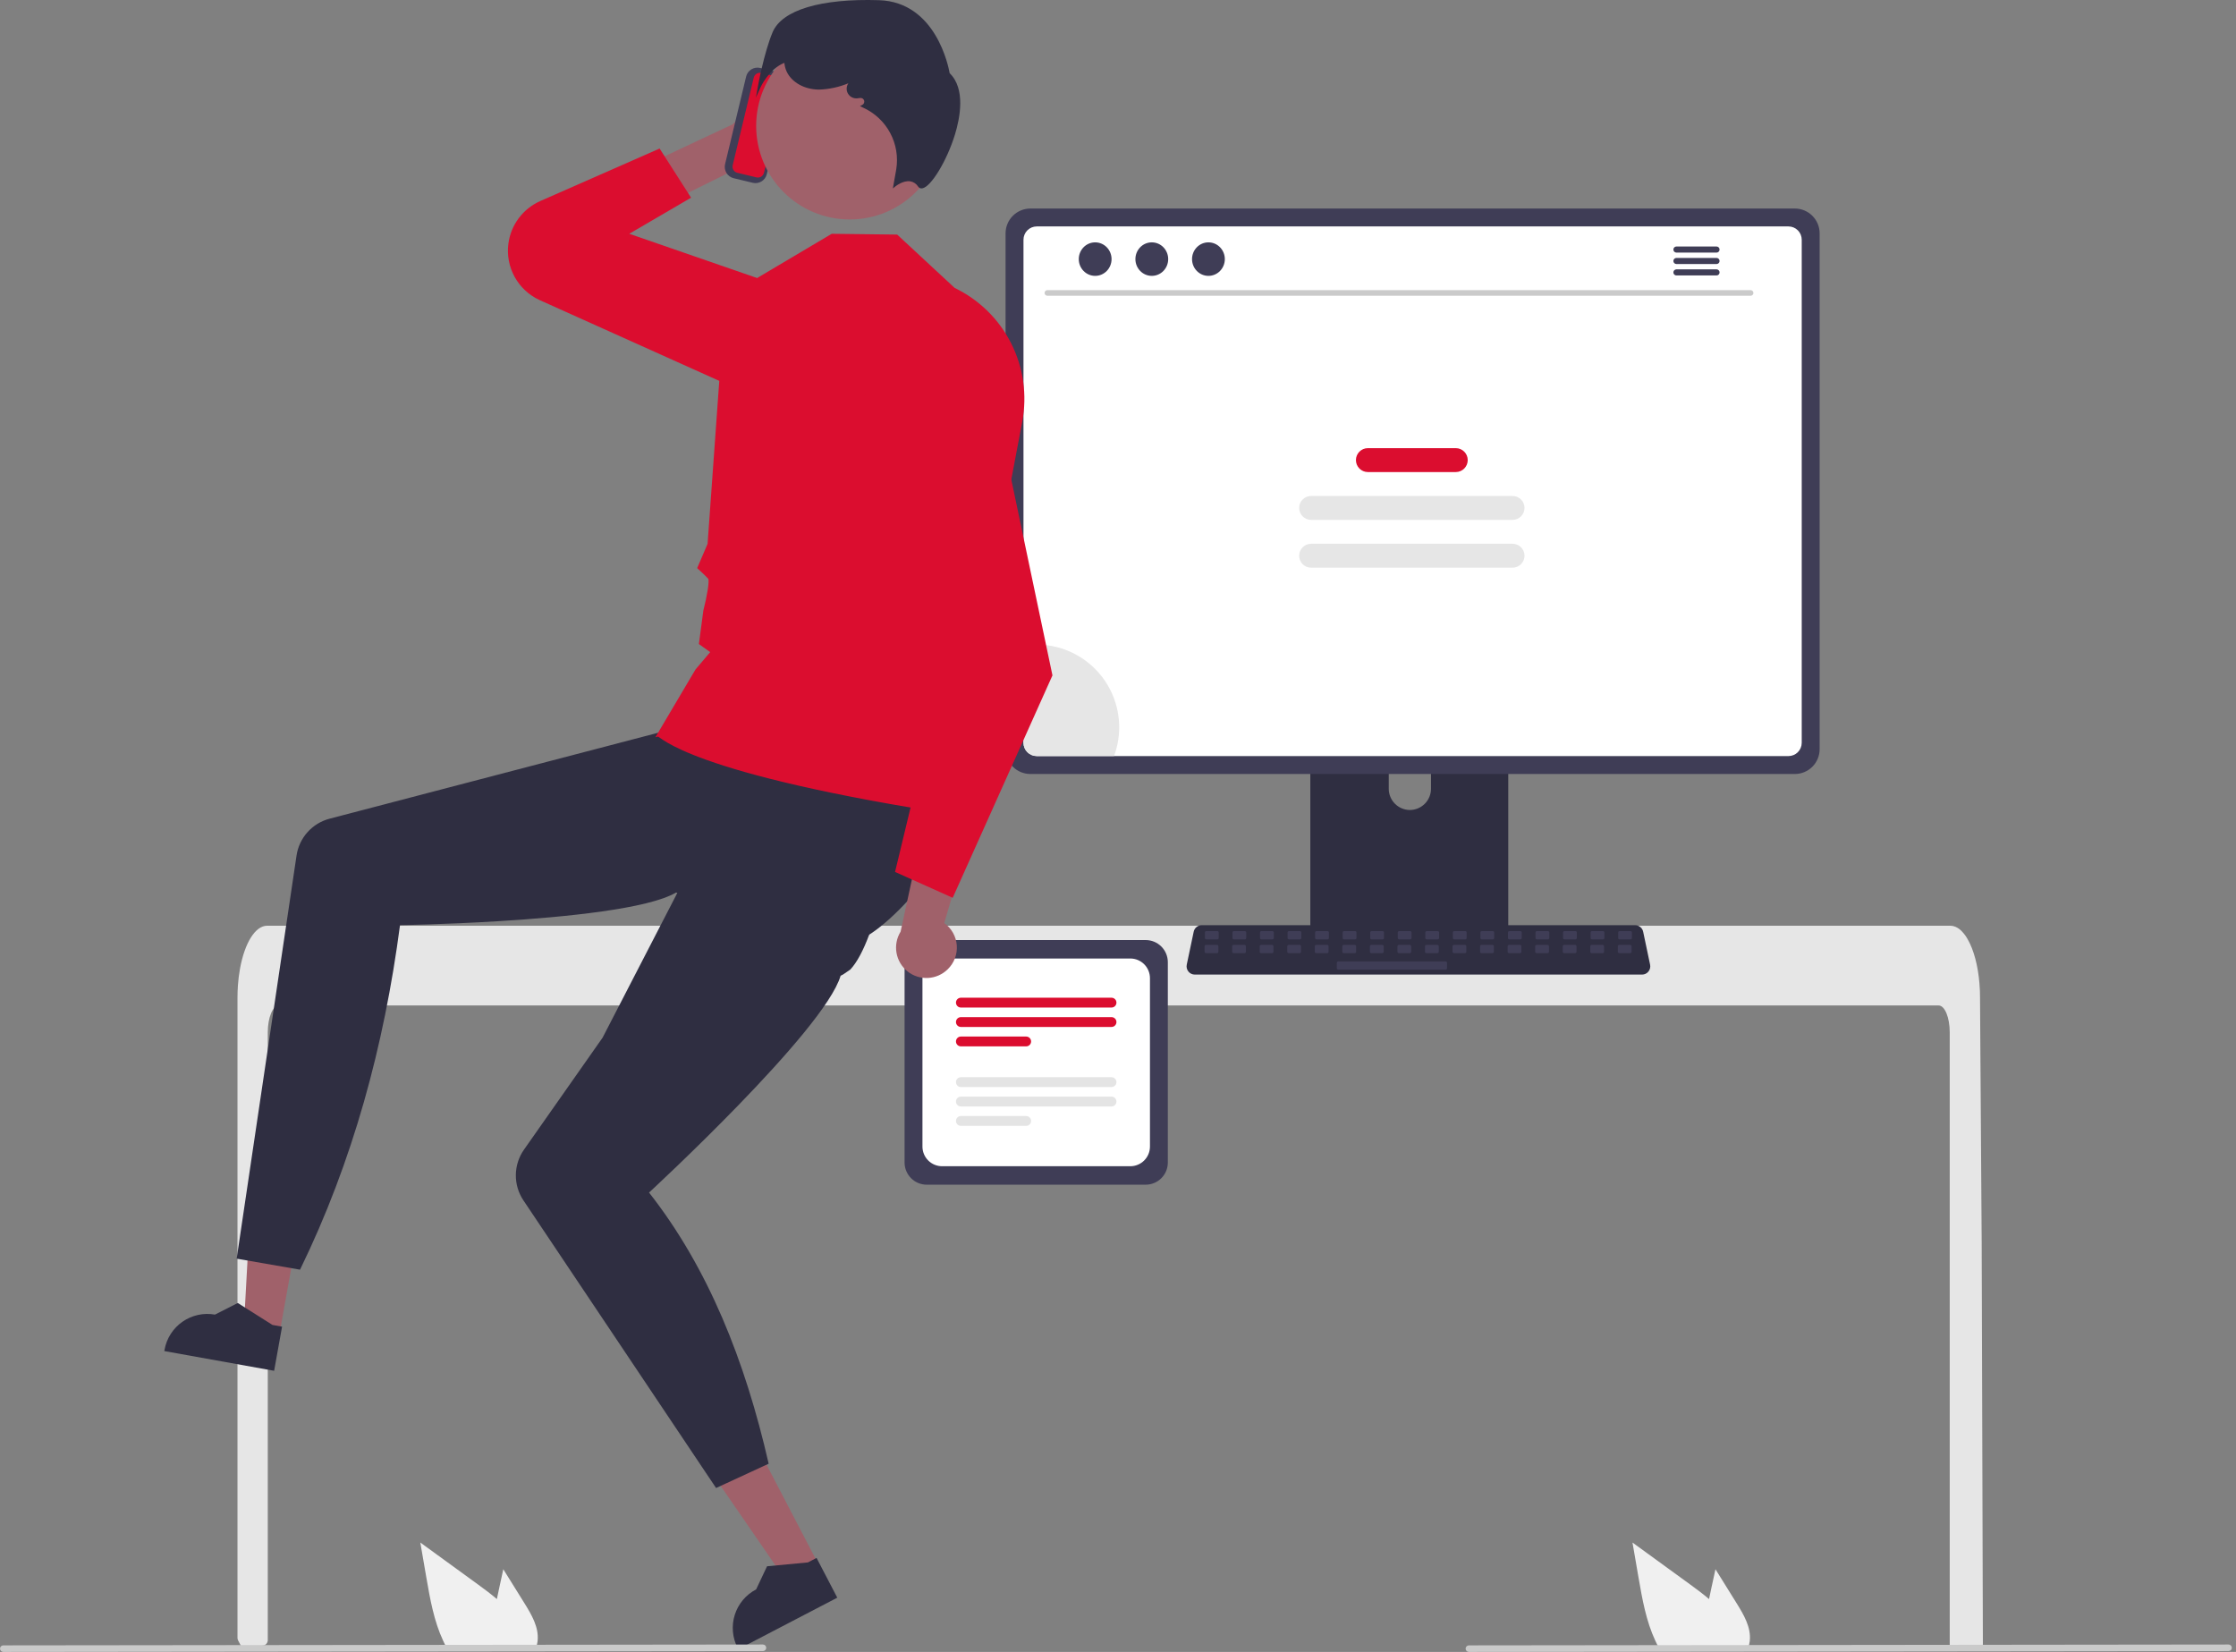 <svg xmlns="http://www.w3.org/2000/svg" width="356" height="263" viewBox="0 0 356 263" fill="none"><rect x="0" y="0" width="356" height="263" fill="#808080" stroke="none"/><g clip-path="url(#clip0_51_985)"><path d="M103.688 25.879L107.444 31.749L120.843 25.106L127.732 23C128.627 22.726 129.434 22.223 130.074 21.539C130.713 20.856 131.162 20.016 131.375 19.105C131.588 18.194 131.559 17.242 131.289 16.346C131.02 15.45 130.52 14.64 129.839 13.998C128.831 13.046 127.492 12.523 126.105 12.539C124.718 12.555 123.392 13.11 122.406 14.085L116.625 19.808L103.688 25.879Z" fill="#A0616A"></path><path d="M110.026 31.475L105.019 23.648L86.031 32.002C84.668 32.602 83.483 33.544 82.59 34.737C81.698 35.929 81.129 37.332 80.939 38.81C80.704 40.632 81.055 42.481 81.942 44.089C82.829 45.698 84.205 46.982 85.871 47.756L116.138 61.367C118.228 62.337 120.613 62.453 122.786 61.688C124.959 60.923 126.747 59.339 127.768 57.274C128.317 56.163 128.625 54.949 128.674 53.711C128.723 52.473 128.511 51.239 128.051 50.089C127.591 48.938 126.894 47.897 126.006 47.034C125.117 46.171 124.056 45.504 122.893 45.078L100.188 37.218L110.026 31.475Z" fill="#DB0D2F"></path><path d="M310.421 164.344C310.421 161.993 309.632 160.085 308.662 160.08H44.399C43.425 160.085 42.64 161.993 42.635 164.344V261.122C42.635 261.34 42.554 261.551 42.407 261.712C42.261 261.874 42.059 261.975 41.842 261.996C41.133 262.065 40.423 262.128 39.714 262.187C39.697 262.187 39.679 262.191 39.661 262.191C39.276 262.226 38.89 262.252 38.504 262.283H38.499C38.301 261.916 38.104 261.546 37.91 261.172C37.845 261.046 37.811 260.907 37.81 260.765V158.813C37.81 158.164 37.837 157.51 37.881 156.865C37.943 155.98 38.053 155.098 38.21 154.225C38.951 150.15 40.627 147.391 42.53 147.382H310.526C310.804 147.384 311.079 147.442 311.334 147.553C311.708 147.719 312.046 147.956 312.329 148.251C312.714 148.651 313.043 149.101 313.307 149.589C314.246 151.242 314.917 153.707 315.154 156.576C315.154 156.602 315.158 156.628 315.158 156.655C315.22 157.365 315.25 158.089 315.246 158.813L315.307 168.212L315.347 173.818L315.465 191.407L315.509 197.652L315.702 261.779C315.702 262.011 315.61 262.234 315.445 262.399C315.281 262.563 315.058 262.656 314.825 262.656H311.298C311.066 262.656 310.843 262.563 310.678 262.399C310.514 262.234 310.421 262.011 310.421 261.779V164.344Z" fill="#E6E6E6"></path><path d="M44.511 212.275L38.825 211.254L40.057 188.836L48.449 190.343L44.511 212.275Z" fill="#A0616A"></path><path d="M43.646 218.242L26.161 215.102L26.201 214.881C26.525 213.076 27.552 211.474 29.058 210.427C30.563 209.38 32.423 208.973 34.228 209.297L34.228 209.297L37.857 207.448L43.381 210.941L44.908 211.215L43.646 218.242Z" fill="#2F2E41"></path><path d="M182.41 188.613H147.544C146.61 188.612 145.714 188.24 145.053 187.579C144.393 186.919 144.021 186.023 144.02 185.088V153.188C144.021 152.254 144.393 151.358 145.053 150.697C145.714 150.036 146.61 149.665 147.544 149.664H182.41C183.344 149.665 184.24 150.036 184.901 150.697C185.562 151.358 185.933 152.254 185.934 153.188V185.088C185.933 186.023 185.562 186.919 184.901 187.579C184.24 188.24 183.344 188.612 182.41 188.613Z" fill="#3F3D56"></path><path d="M179.959 185.675H149.995C149.165 185.674 148.37 185.344 147.783 184.758C147.197 184.171 146.867 183.376 146.866 182.546V155.73C146.867 154.901 147.197 154.105 147.783 153.519C148.37 152.932 149.165 152.602 149.995 152.601H179.959C180.789 152.602 181.584 152.932 182.171 153.519C182.757 154.105 183.087 154.901 183.088 155.73V182.546C183.087 183.376 182.757 184.171 182.171 184.758C181.584 185.344 180.789 185.674 179.959 185.675Z" fill="white"></path><path d="M176.97 160.408H152.984C152.777 160.408 152.578 160.326 152.431 160.179C152.284 160.032 152.202 159.833 152.202 159.626C152.202 159.419 152.284 159.22 152.431 159.073C152.578 158.926 152.777 158.844 152.984 158.844H176.97C177.178 158.844 177.376 158.926 177.523 159.073C177.67 159.22 177.752 159.419 177.752 159.626C177.752 159.833 177.67 160.032 177.523 160.179C177.376 160.326 177.178 160.408 176.97 160.408Z" fill="#DB0D2F"></path><path d="M176.97 163.499H152.984C152.777 163.499 152.578 163.417 152.431 163.27C152.284 163.123 152.202 162.924 152.202 162.717C152.202 162.509 152.284 162.31 152.431 162.164C152.578 162.017 152.777 161.935 152.984 161.935H176.97C177.178 161.935 177.376 162.017 177.523 162.164C177.67 162.31 177.752 162.509 177.752 162.717C177.752 162.924 177.67 163.123 177.523 163.27C177.376 163.417 177.178 163.499 176.97 163.499Z" fill="#DB0D2F"></path><path d="M163.382 166.59H152.984C152.777 166.59 152.578 166.508 152.431 166.361C152.284 166.215 152.202 166.016 152.202 165.808C152.202 165.601 152.284 165.402 152.431 165.255C152.578 165.108 152.777 165.026 152.984 165.026H163.382C163.589 165.026 163.788 165.108 163.935 165.255C164.081 165.402 164.164 165.601 164.164 165.808C164.164 166.016 164.081 166.215 163.935 166.361C163.788 166.508 163.589 166.59 163.382 166.59Z" fill="#DB0D2F"></path><path d="M176.97 173.064H152.984C152.777 173.064 152.578 172.982 152.431 172.835C152.284 172.688 152.202 172.489 152.202 172.282C152.202 172.074 152.284 171.875 152.431 171.729C152.578 171.582 152.777 171.5 152.984 171.5H176.97C177.178 171.5 177.376 171.582 177.523 171.729C177.67 171.875 177.752 172.074 177.752 172.282C177.752 172.489 177.67 172.688 177.523 172.835C177.376 172.982 177.178 173.064 176.97 173.064Z" fill="#E4E4E4"></path><path d="M176.97 176.155H152.984C152.881 176.156 152.779 176.136 152.684 176.096C152.589 176.057 152.503 176 152.43 175.927C152.357 175.854 152.299 175.768 152.26 175.673C152.22 175.578 152.2 175.476 152.2 175.373C152.2 175.27 152.22 175.168 152.26 175.073C152.299 174.978 152.357 174.892 152.43 174.819C152.503 174.747 152.589 174.689 152.684 174.65C152.779 174.611 152.881 174.591 152.984 174.591H176.97C177.177 174.591 177.376 174.673 177.523 174.82C177.67 174.967 177.752 175.166 177.752 175.373C177.752 175.581 177.67 175.78 177.523 175.926C177.376 176.073 177.177 176.155 176.97 176.155Z" fill="#E4E4E4"></path><path d="M163.382 179.246H152.984C152.777 179.246 152.578 179.164 152.431 179.017C152.284 178.87 152.202 178.671 152.202 178.464C152.202 178.256 152.284 178.057 152.431 177.911C152.578 177.764 152.777 177.682 152.984 177.682H163.382C163.589 177.682 163.788 177.764 163.935 177.911C164.081 178.057 164.164 178.256 164.164 178.464C164.164 178.671 164.081 178.87 163.935 179.017C163.788 179.164 163.589 179.246 163.382 179.246Z" fill="#E4E4E4"></path><path d="M238.612 103.399H210.137C209.735 103.4 209.348 103.561 209.064 103.846C208.779 104.131 208.62 104.517 208.62 104.92V149.902H240.133V104.92C240.133 104.721 240.094 104.523 240.018 104.338C239.941 104.154 239.829 103.986 239.688 103.845C239.547 103.703 239.379 103.591 239.194 103.515C239.01 103.439 238.812 103.399 238.612 103.399ZM224.471 128.958C223.58 128.953 222.727 128.598 222.098 127.968C221.468 127.339 221.112 126.486 221.108 125.595V120.407C221.109 119.516 221.464 118.662 222.094 118.032C222.725 117.402 223.579 117.048 224.471 117.048C225.362 117.048 226.216 117.402 226.847 118.032C227.477 118.662 227.832 119.516 227.833 120.407V125.595C227.829 126.486 227.473 127.339 226.844 127.968C226.214 128.598 225.361 128.953 224.471 128.958Z" fill="#2F2E41"></path><path d="M208.523 148.464V152.804C208.523 153.029 208.613 153.244 208.772 153.403C208.931 153.562 209.146 153.652 209.371 153.652H239.382C239.607 153.651 239.822 153.561 239.981 153.402C240.14 153.244 240.23 153.028 240.231 152.804V148.464H208.523Z" fill="#3F3D56"></path><path d="M285.764 33.2H164.045C162.999 33.202 161.997 33.618 161.257 34.358C160.518 35.097 160.102 36.099 160.1 37.145V119.282C160.101 120.328 160.517 121.33 161.257 122.07C161.996 122.81 162.999 123.226 164.045 123.227H285.764C286.81 123.226 287.813 122.81 288.553 122.07C289.292 121.33 289.708 120.328 289.709 119.282V37.145C289.707 36.099 289.291 35.097 288.552 34.358C287.812 33.618 286.81 33.202 285.764 33.2Z" fill="#3F3D56"></path><path d="M284.748 36.05H165.062C164.502 36.051 163.966 36.274 163.57 36.671C163.175 37.067 162.952 37.604 162.952 38.164V118.265C162.953 118.824 163.176 119.36 163.571 119.755C163.967 120.151 164.503 120.373 165.062 120.374H284.748C285.307 120.373 285.843 120.151 286.239 119.755C286.634 119.36 286.857 118.824 286.858 118.265V38.164C286.858 37.604 286.636 37.067 286.24 36.671C285.845 36.274 285.308 36.051 284.748 36.05Z" fill="white"></path><path d="M261.435 155.162H190.229C190.034 155.162 189.841 155.119 189.665 155.035C189.489 154.951 189.334 154.829 189.211 154.678C189.089 154.526 189.001 154.349 188.955 154.16C188.91 153.971 188.907 153.773 188.947 153.583L190.052 148.335C190.114 148.041 190.276 147.778 190.509 147.589C190.742 147.4 191.033 147.296 191.333 147.295H260.331C260.631 147.296 260.922 147.4 261.155 147.589C261.388 147.778 261.549 148.041 261.612 148.335L262.717 153.583C262.757 153.773 262.754 153.971 262.708 154.16C262.663 154.349 262.575 154.526 262.452 154.678C262.33 154.829 262.175 154.951 261.999 155.035C261.823 155.119 261.63 155.162 261.435 155.162H261.435Z" fill="#2F2E41"></path><path d="M193.818 148.24H192.053C191.935 148.24 191.839 148.336 191.839 148.454V149.341C191.839 149.46 191.935 149.556 192.053 149.556H193.818C193.936 149.556 194.032 149.46 194.032 149.341V148.454C194.032 148.336 193.936 148.24 193.818 148.24Z" fill="#3F3D56"></path><path d="M198.204 148.24H196.439C196.321 148.24 196.225 148.336 196.225 148.454V149.341C196.225 149.46 196.321 149.556 196.439 149.556H198.204C198.322 149.556 198.418 149.46 198.418 149.341V148.454C198.418 148.336 198.322 148.24 198.204 148.24Z" fill="#3F3D56"></path><path d="M202.59 148.24H200.825C200.707 148.24 200.611 148.336 200.611 148.454V149.341C200.611 149.46 200.707 149.556 200.825 149.556H202.59C202.709 149.556 202.804 149.46 202.804 149.341V148.454C202.804 148.336 202.709 148.24 202.59 148.24Z" fill="#3F3D56"></path><path d="M206.976 148.24H205.212C205.093 148.24 204.997 148.336 204.997 148.454V149.341C204.997 149.46 205.093 149.556 205.212 149.556H206.976C207.095 149.556 207.191 149.46 207.191 149.341V148.454C207.191 148.336 207.095 148.24 206.976 148.24Z" fill="#3F3D56"></path><path d="M211.363 148.24H209.598C209.48 148.24 209.384 148.336 209.384 148.454V149.341C209.384 149.46 209.48 149.556 209.598 149.556H211.363C211.481 149.556 211.577 149.46 211.577 149.341V148.454C211.577 148.336 211.481 148.24 211.363 148.24Z" fill="#3F3D56"></path><path d="M215.749 148.24H213.984C213.866 148.24 213.77 148.336 213.77 148.454V149.341C213.77 149.46 213.866 149.556 213.984 149.556H215.749C215.867 149.556 215.963 149.46 215.963 149.341V148.454C215.963 148.336 215.867 148.24 215.749 148.24Z" fill="#3F3D56"></path><path d="M220.135 148.24H218.37C218.252 148.24 218.156 148.336 218.156 148.454V149.341C218.156 149.46 218.252 149.556 218.37 149.556H220.135C220.253 149.556 220.349 149.46 220.349 149.341V148.454C220.349 148.336 220.253 148.24 220.135 148.24Z" fill="#3F3D56"></path><path d="M224.521 148.24H222.756C222.638 148.24 222.542 148.336 222.542 148.454V149.341C222.542 149.46 222.638 149.556 222.756 149.556H224.521C224.64 149.556 224.735 149.46 224.735 149.341V148.454C224.735 148.336 224.64 148.24 224.521 148.24Z" fill="#3F3D56"></path><path d="M228.907 148.24H227.143C227.024 148.24 226.929 148.336 226.929 148.454V149.341C226.929 149.46 227.024 149.556 227.143 149.556H228.907C229.026 149.556 229.122 149.46 229.122 149.341V148.454C229.122 148.336 229.026 148.24 228.907 148.24Z" fill="#3F3D56"></path><path d="M233.294 148.24H231.529C231.411 148.24 231.315 148.336 231.315 148.454V149.341C231.315 149.46 231.411 149.556 231.529 149.556H233.294C233.412 149.556 233.508 149.46 233.508 149.341V148.454C233.508 148.336 233.412 148.24 233.294 148.24Z" fill="#3F3D56"></path><path d="M237.68 148.24H235.915C235.797 148.24 235.701 148.336 235.701 148.454V149.341C235.701 149.46 235.797 149.556 235.915 149.556H237.68C237.798 149.556 237.894 149.46 237.894 149.341V148.454C237.894 148.336 237.798 148.24 237.68 148.24Z" fill="#3F3D56"></path><path d="M242.066 148.24H240.301C240.183 148.24 240.087 148.336 240.087 148.454V149.341C240.087 149.46 240.183 149.556 240.301 149.556H242.066C242.184 149.556 242.28 149.46 242.28 149.341V148.454C242.28 148.336 242.184 148.24 242.066 148.24Z" fill="#3F3D56"></path><path d="M246.452 148.24H244.687C244.569 148.24 244.473 148.336 244.473 148.454V149.341C244.473 149.46 244.569 149.556 244.687 149.556H246.452C246.57 149.556 246.666 149.46 246.666 149.341V148.454C246.666 148.336 246.57 148.24 246.452 148.24Z" fill="#3F3D56"></path><path d="M250.838 148.24H249.074C248.955 148.24 248.859 148.336 248.859 148.454V149.341C248.859 149.46 248.955 149.556 249.074 149.556H250.838C250.957 149.556 251.053 149.46 251.053 149.341V148.454C251.053 148.336 250.957 148.24 250.838 148.24Z" fill="#3F3D56"></path><path d="M255.225 148.24H253.46C253.342 148.24 253.246 148.336 253.246 148.454V149.341C253.246 149.46 253.342 149.556 253.46 149.556H255.225C255.343 149.556 255.439 149.46 255.439 149.341V148.454C255.439 148.336 255.343 148.24 255.225 148.24Z" fill="#3F3D56"></path><path d="M259.611 148.24H257.846C257.728 148.24 257.632 148.336 257.632 148.454V149.341C257.632 149.46 257.728 149.556 257.846 149.556H259.611C259.729 149.556 259.825 149.46 259.825 149.341V148.454C259.825 148.336 259.729 148.24 259.611 148.24Z" fill="#3F3D56"></path><path d="M193.766 150.433H192.001C191.883 150.433 191.787 150.528 191.787 150.647V151.534C191.787 151.653 191.883 151.748 192.001 151.748H193.766C193.884 151.748 193.98 151.653 193.98 151.534V150.647C193.98 150.528 193.884 150.433 193.766 150.433Z" fill="#3F3D56"></path><path d="M198.152 150.433H196.387C196.269 150.433 196.173 150.528 196.173 150.647V151.534C196.173 151.653 196.269 151.748 196.387 151.748H198.152C198.271 151.748 198.366 151.653 198.366 151.534V150.647C198.366 150.528 198.271 150.433 198.152 150.433Z" fill="#3F3D56"></path><path d="M202.538 150.433H200.774C200.655 150.433 200.56 150.528 200.56 150.647V151.534C200.56 151.653 200.655 151.748 200.774 151.748H202.538C202.657 151.748 202.753 151.653 202.753 151.534V150.647C202.753 150.528 202.657 150.433 202.538 150.433Z" fill="#3F3D56"></path><path d="M206.925 150.433H205.16C205.042 150.433 204.946 150.528 204.946 150.647V151.534C204.946 151.653 205.042 151.748 205.16 151.748H206.925C207.043 151.748 207.139 151.653 207.139 151.534V150.647C207.139 150.528 207.043 150.433 206.925 150.433Z" fill="#3F3D56"></path><path d="M211.311 150.433H209.546C209.428 150.433 209.332 150.528 209.332 150.647V151.534C209.332 151.653 209.428 151.748 209.546 151.748H211.311C211.429 151.748 211.525 151.653 211.525 151.534V150.647C211.525 150.528 211.429 150.433 211.311 150.433Z" fill="#3F3D56"></path><path d="M215.697 150.433H213.932C213.814 150.433 213.718 150.528 213.718 150.647V151.534C213.718 151.653 213.814 151.748 213.932 151.748H215.697C215.815 151.748 215.911 151.653 215.911 151.534V150.647C215.911 150.528 215.815 150.433 215.697 150.433Z" fill="#3F3D56"></path><path d="M220.083 150.433H218.318C218.2 150.433 218.104 150.528 218.104 150.647V151.534C218.104 151.653 218.2 151.748 218.318 151.748H220.083C220.202 151.748 220.297 151.653 220.297 151.534V150.647C220.297 150.528 220.202 150.433 220.083 150.433Z" fill="#3F3D56"></path><path d="M224.469 150.433H222.705C222.586 150.433 222.49 150.528 222.49 150.647V151.534C222.49 151.653 222.586 151.748 222.705 151.748H224.469C224.588 151.748 224.684 151.653 224.684 151.534V150.647C224.684 150.528 224.588 150.433 224.469 150.433Z" fill="#3F3D56"></path><path d="M228.856 150.433H227.091C226.973 150.433 226.877 150.528 226.877 150.647V151.534C226.877 151.653 226.973 151.748 227.091 151.748H228.856C228.974 151.748 229.07 151.653 229.07 151.534V150.647C229.07 150.528 228.974 150.433 228.856 150.433Z" fill="#3F3D56"></path><path d="M233.242 150.433H231.477C231.359 150.433 231.263 150.528 231.263 150.647V151.534C231.263 151.653 231.359 151.748 231.477 151.748H233.242C233.36 151.748 233.456 151.653 233.456 151.534V150.647C233.456 150.528 233.36 150.433 233.242 150.433Z" fill="#3F3D56"></path><path d="M237.628 150.433H235.863C235.745 150.433 235.649 150.528 235.649 150.647V151.534C235.649 151.653 235.745 151.748 235.863 151.748H237.628C237.746 151.748 237.842 151.653 237.842 151.534V150.647C237.842 150.528 237.746 150.433 237.628 150.433Z" fill="#3F3D56"></path><path d="M242.014 150.433H240.249C240.131 150.433 240.035 150.528 240.035 150.647V151.534C240.035 151.653 240.131 151.748 240.249 151.748H242.014C242.132 151.748 242.228 151.653 242.228 151.534V150.647C242.228 150.528 242.132 150.433 242.014 150.433Z" fill="#3F3D56"></path><path d="M246.4 150.433H244.636C244.517 150.433 244.421 150.528 244.421 150.647V151.534C244.421 151.653 244.517 151.748 244.636 151.748H246.4C246.519 151.748 246.615 151.653 246.615 151.534V150.647C246.615 150.528 246.519 150.433 246.4 150.433Z" fill="#3F3D56"></path><path d="M250.787 150.433H249.022C248.904 150.433 248.808 150.528 248.808 150.647V151.534C248.808 151.653 248.904 151.748 249.022 151.748H250.787C250.905 151.748 251.001 151.653 251.001 151.534V150.647C251.001 150.528 250.905 150.433 250.787 150.433Z" fill="#3F3D56"></path><path d="M255.173 150.433H253.408C253.29 150.433 253.194 150.528 253.194 150.647V151.534C253.194 151.653 253.29 151.748 253.408 151.748H255.173C255.291 151.748 255.387 151.653 255.387 151.534V150.647C255.387 150.528 255.291 150.433 255.173 150.433Z" fill="#3F3D56"></path><path d="M259.559 150.433H257.794C257.676 150.433 257.58 150.528 257.58 150.647V151.534C257.58 151.653 257.676 151.748 257.794 151.748H259.559C259.677 151.748 259.773 151.653 259.773 151.534V150.647C259.773 150.528 259.677 150.433 259.559 150.433Z" fill="#3F3D56"></path><path d="M230.172 153.064H213.055C212.937 153.064 212.841 153.16 212.841 153.279V154.166C212.841 154.284 212.937 154.38 213.055 154.38H230.172C230.29 154.38 230.386 154.284 230.386 154.166V153.279C230.386 153.16 230.29 153.064 230.172 153.064Z" fill="#3F3D56"></path><path d="M276.505 255.271L273.124 249.836L272.448 252.942C272.33 253.485 272.211 254.038 272.102 254.586C271.141 253.766 270.119 253.007 269.119 252.279C266.049 250.051 262.98 247.82 259.912 245.586L260.873 251.156C261.465 254.586 262.084 258.087 263.549 261.223C263.711 261.578 263.886 261.929 264.075 262.271H278.348C278.462 261.953 278.542 261.624 278.584 261.289C278.588 261.267 278.589 261.245 278.589 261.223C278.813 259.095 277.637 257.091 276.505 255.271Z" fill="#F0F0F0"></path><path d="M83.513 255.271L80.131 249.836L79.456 252.942C79.337 253.485 79.219 254.038 79.109 254.586C78.148 253.766 77.126 253.007 76.126 252.279C73.056 250.051 69.987 247.82 66.92 245.586L67.88 251.156C68.472 254.586 69.091 258.087 70.556 261.223C70.718 261.578 70.894 261.929 71.082 262.271H85.355C85.47 261.953 85.549 261.624 85.592 261.289C85.596 261.267 85.597 261.245 85.596 261.223C85.82 259.095 84.644 257.091 83.513 255.271Z" fill="#F0F0F0"></path><path d="M354.817 262.865L233.868 263C233.729 263 233.596 262.945 233.498 262.847C233.4 262.749 233.345 262.616 233.345 262.478C233.345 262.339 233.4 262.207 233.498 262.109C233.596 262.011 233.729 261.956 233.868 261.956L354.817 261.821C354.955 261.821 355.088 261.876 355.186 261.974C355.284 262.072 355.339 262.205 355.339 262.343C355.339 262.482 355.284 262.614 355.186 262.712C355.088 262.81 354.955 262.865 354.817 262.865Z" fill="#CACACA"></path><path d="M278.732 47.086H166.742C166.626 47.083 166.515 47.035 166.433 46.952C166.352 46.868 166.306 46.757 166.306 46.64C166.306 46.524 166.352 46.412 166.433 46.329C166.515 46.245 166.626 46.197 166.742 46.195H278.732C278.848 46.197 278.959 46.245 279.04 46.329C279.122 46.412 279.167 46.524 279.167 46.64C279.167 46.757 279.122 46.868 279.04 46.952C278.959 47.035 278.848 47.083 278.732 47.086Z" fill="#CACACA"></path><path d="M174.365 43.921C175.807 43.921 176.975 42.727 176.975 41.253C176.975 39.779 175.807 38.585 174.365 38.585C172.924 38.585 171.755 39.779 171.755 41.253C171.755 42.727 172.924 43.921 174.365 43.921Z" fill="#3F3D56"></path><path d="M183.381 43.921C184.823 43.921 185.991 42.727 185.991 41.253C185.991 39.779 184.823 38.585 183.381 38.585C181.94 38.585 180.771 39.779 180.771 41.253C180.771 42.727 181.94 43.921 183.381 43.921Z" fill="#3F3D56"></path><path d="M192.398 43.921C193.839 43.921 195.008 42.727 195.008 41.253C195.008 39.779 193.839 38.585 192.398 38.585C190.956 38.585 189.788 39.779 189.788 41.253C189.788 42.727 190.956 43.921 192.398 43.921Z" fill="#3F3D56"></path><path d="M273.303 39.246H266.898C266.771 39.249 266.651 39.301 266.562 39.392C266.473 39.482 266.423 39.604 266.423 39.731C266.423 39.858 266.473 39.98 266.562 40.071C266.651 40.161 266.771 40.214 266.898 40.216H273.303C273.43 40.214 273.551 40.161 273.64 40.071C273.729 39.98 273.778 39.858 273.778 39.731C273.778 39.604 273.729 39.482 273.64 39.392C273.551 39.301 273.43 39.249 273.303 39.246Z" fill="#3F3D56"></path><path d="M273.303 41.066H266.898C266.771 41.069 266.651 41.121 266.562 41.212C266.473 41.303 266.423 41.424 266.423 41.551C266.423 41.678 266.473 41.8 266.562 41.891C266.651 41.982 266.771 42.034 266.898 42.036H273.303C273.43 42.034 273.551 41.982 273.64 41.891C273.729 41.8 273.778 41.678 273.778 41.551C273.778 41.424 273.729 41.303 273.64 41.212C273.551 41.121 273.43 41.069 273.303 41.066Z" fill="#3F3D56"></path><path d="M273.303 42.884H266.898C266.771 42.887 266.651 42.939 266.562 43.03C266.473 43.12 266.423 43.242 266.423 43.369C266.423 43.496 266.473 43.618 266.562 43.709C266.651 43.799 266.771 43.852 266.898 43.854H273.303C273.43 43.852 273.551 43.799 273.64 43.709C273.729 43.618 273.778 43.496 273.778 43.369C273.778 43.242 273.729 43.12 273.64 43.03C273.551 42.939 273.43 42.887 273.303 42.884Z" fill="#3F3D56"></path><path d="M231.779 71.349H217.785C216.734 71.349 215.882 72.201 215.882 73.252C215.882 74.303 216.734 75.156 217.785 75.156H231.779C232.83 75.156 233.682 74.303 233.682 73.252C233.682 72.201 232.83 71.349 231.779 71.349Z" fill="#DB0D2F"></path><path d="M240.819 78.962H208.745C207.694 78.962 206.842 79.814 206.842 80.865C206.842 81.916 207.694 82.768 208.745 82.768H240.819C241.87 82.768 242.722 81.916 242.722 80.865C242.722 79.814 241.87 78.962 240.819 78.962Z" fill="#E6E6E6"></path><path d="M240.819 86.574H208.745C207.694 86.574 206.842 87.426 206.842 88.477C206.842 89.528 207.694 90.38 208.745 90.38H240.819C241.87 90.38 242.722 89.528 242.722 88.477C242.722 87.426 241.87 86.574 240.819 86.574Z" fill="#E6E6E6"></path><path d="M178.19 115.782C178.193 117.349 177.913 118.905 177.365 120.374H165.062C164.503 120.373 163.967 120.15 163.571 119.755C163.176 119.36 162.953 118.823 162.952 118.264V102.79C163.64 102.679 164.335 102.623 165.031 102.623C166.759 102.623 168.471 102.963 170.067 103.624C171.664 104.286 173.114 105.255 174.336 106.477C175.558 107.699 176.527 109.149 177.188 110.746C177.85 112.342 178.19 114.054 178.19 115.782Z" fill="#E6E6E6"></path><path d="M153.915 128.016C153.731 133.346 142.397 147.724 136.436 149.785C135.423 150.136 134.831 150.329 134.831 150.329L132.756 149.702L107.632 142.101C103.233 144.688 90.109 146.004 79.341 146.662C70.77 147.184 63.687 147.289 63.687 147.289C61.158 166.519 56.175 184.913 47.769 202.143L37.681 200.389L47.212 136.21C47.417 134.824 48.026 133.529 48.962 132.486C49.897 131.443 51.119 130.698 52.474 130.343L121.032 112.41C121.032 112.41 124.813 111.726 132.787 115.573C145.915 121.907 154.047 124.139 153.915 128.016Z" fill="#2F2E41"></path><path d="M130.341 249.114L125.218 251.783L112.484 233.292L120.045 229.353L130.341 249.114Z" fill="#A0616A"></path><path d="M133.306 254.365L117.551 262.573L117.448 262.374C116.6 260.748 116.434 258.851 116.984 257.102C117.535 255.353 118.758 253.894 120.384 253.047L120.385 253.047L122.125 249.364L128.632 248.75L130.007 248.033L133.306 254.365Z" fill="#2F2E41"></path><path d="M140.815 126.985C143.114 131.796 139.707 149.784 135.373 154.367L134.223 155.149L133.834 155.352C131.234 164.145 103.337 189.864 103.337 189.864C112.76 201.869 118.633 216.628 122.38 233.036L114.009 236.904L83.338 191.116C82.535 189.917 82.113 188.502 82.129 187.059C82.145 185.616 82.597 184.211 83.427 183.029L95.939 165.206L116.328 125.713C130.897 125.264 139.14 123.486 140.815 126.985Z" fill="#2F2E41"></path><path d="M153.21 129.888C109.176 123.192 105.164 117.169 104.733 117.277L104.351 117.372L110.731 106.588L113.071 103.824L111.271 102.538L111.985 97.194C112.542 95.029 112.993 92.479 112.753 92.138C112.256 91.588 111.152 90.589 111.141 90.579L110.999 90.451L112.657 86.582L114.878 55.644L120.604 44.229L132.423 37.222L142.84 37.348L151.995 45.84C155.882 47.709 159.043 50.809 160.988 54.658C162.934 58.508 163.555 62.891 162.756 67.13L158.106 91.692L156.395 104.351L159.186 107.143L157.45 108.879L156.417 114.794L157.475 121.492C158.301 127.578 154.625 127.94 154.354 128.016C154.338 128.021 153.539 130.112 153.505 130.112C153.421 130.112 153.414 129.919 153.21 129.888Z" fill="#DB0D2F"></path><path d="M150.898 154.308C151.401 153.817 151.79 153.222 152.038 152.564C152.286 151.906 152.387 151.202 152.333 150.501C152.279 149.8 152.072 149.12 151.727 148.507C151.382 147.895 150.907 147.366 150.335 146.957L155.165 130.567L146.673 133.161L143.388 148.327C142.765 149.333 142.533 150.533 142.735 151.699C142.938 152.865 143.561 153.916 144.487 154.654C145.412 155.391 146.576 155.763 147.758 155.699C148.94 155.636 150.057 155.141 150.898 154.308V154.308Z" fill="#A0616A"></path><path d="M151.683 142.936L142.504 138.819L149.866 108.243L136.155 74.957C135.477 73.312 135.17 71.538 135.255 69.76C135.34 67.983 135.815 66.246 136.647 64.673C137.479 63.1 138.647 61.73 140.068 60.659C141.489 59.588 143.129 58.843 144.87 58.477C148.016 57.819 151.294 58.437 153.986 60.193C156.677 61.95 158.562 64.703 159.226 67.847L167.565 107.528L151.683 142.936Z" fill="#DB0D2F"></path><path d="M115.44 26.139L118.795 12.185C118.91 11.707 119.21 11.295 119.629 11.039C120.047 10.783 120.551 10.703 121.028 10.817L124.07 11.548C124.547 11.664 124.959 11.963 125.215 12.382C125.472 12.801 125.552 13.304 125.437 13.782L122.082 27.736C121.967 28.213 121.667 28.625 121.248 28.882C120.829 29.138 120.326 29.218 119.848 29.104L116.807 28.372C116.33 28.257 115.918 27.957 115.661 27.538C115.405 27.12 115.325 26.616 115.44 26.139Z" fill="#3F3D56"></path><path d="M121.213 11.614C120.956 11.553 120.685 11.596 120.459 11.734C120.233 11.872 120.072 12.094 120.009 12.351L116.654 26.305C116.593 26.563 116.636 26.834 116.774 27.06C116.912 27.285 117.134 27.447 117.391 27.509L120.432 28.24C120.69 28.302 120.961 28.259 121.187 28.121C121.412 27.983 121.574 27.761 121.636 27.503L124.991 13.549C125.053 13.292 125.01 13.021 124.872 12.795C124.734 12.569 124.512 12.408 124.254 12.346L121.213 11.614Z" fill="#DB0D2F"></path><path d="M135.284 34.939C143.51 34.939 150.179 28.27 150.179 20.044C150.179 11.818 143.51 5.15 135.284 5.15C127.058 5.15 120.39 11.818 120.39 20.044C120.39 28.27 127.058 34.939 135.284 34.939Z" fill="#A0616A"></path><path d="M142.154 30.003L142.69 26.987C143.02 24.986 142.678 22.933 141.716 21.147C140.755 19.362 139.229 17.946 137.378 17.12L136.918 16.897L137.297 16.695C137.417 16.63 137.512 16.525 137.563 16.399C137.614 16.272 137.62 16.131 137.579 16.001C137.537 15.871 137.452 15.759 137.336 15.686C137.221 15.612 137.084 15.581 136.948 15.598L136.518 15.651C136.224 15.687 135.927 15.637 135.661 15.508C135.395 15.379 135.173 15.175 135.02 14.922C134.867 14.669 134.791 14.377 134.8 14.082C134.809 13.787 134.904 13.5 135.072 13.257C133.585 13.873 131.999 14.214 130.39 14.264C128.062 14.246 126.039 13.111 125.236 11.372C125.041 10.94 124.921 10.477 124.881 10.005C122.421 10.974 121.095 13.879 121.082 13.909L120.354 15.532L120.666 13.781C120.675 13.728 121.627 8.426 123.007 5.136C124.491 1.6 130.669 -0.265 139.949 0.03C149.013 0.315 151.024 10.65 151.196 11.65C153.772 14.128 152.836 18.819 152.044 21.406C150.761 25.597 148.23 29.766 146.836 29.986C146.711 30.009 146.582 29.995 146.465 29.945C146.348 29.896 146.248 29.812 146.179 29.706C146.039 29.484 145.854 29.294 145.635 29.149C145.417 29.004 145.17 28.907 144.911 28.865C143.784 28.704 142.621 29.628 142.61 29.638L142.154 30.003Z" fill="#2F2E41"></path><path d="M121.472 262.865L0.522 263C0.384 263 0.252 262.945 0.154 262.847C0.056 262.749 0.002 262.616 0.002 262.478C0.002 262.34 0.056 262.207 0.154 262.109C0.252 262.011 0.384 261.956 0.522 261.956L121.472 261.821C121.61 261.821 121.743 261.876 121.841 261.974C121.939 262.072 121.994 262.205 121.994 262.343C121.994 262.482 121.939 262.614 121.841 262.712C121.743 262.81 121.61 262.865 121.472 262.865Z" fill="#CACACA"></path></g><defs><clipPath id="clip0_51_985"><rect width="355.339" height="263" fill="white"></rect></clipPath></defs></svg>